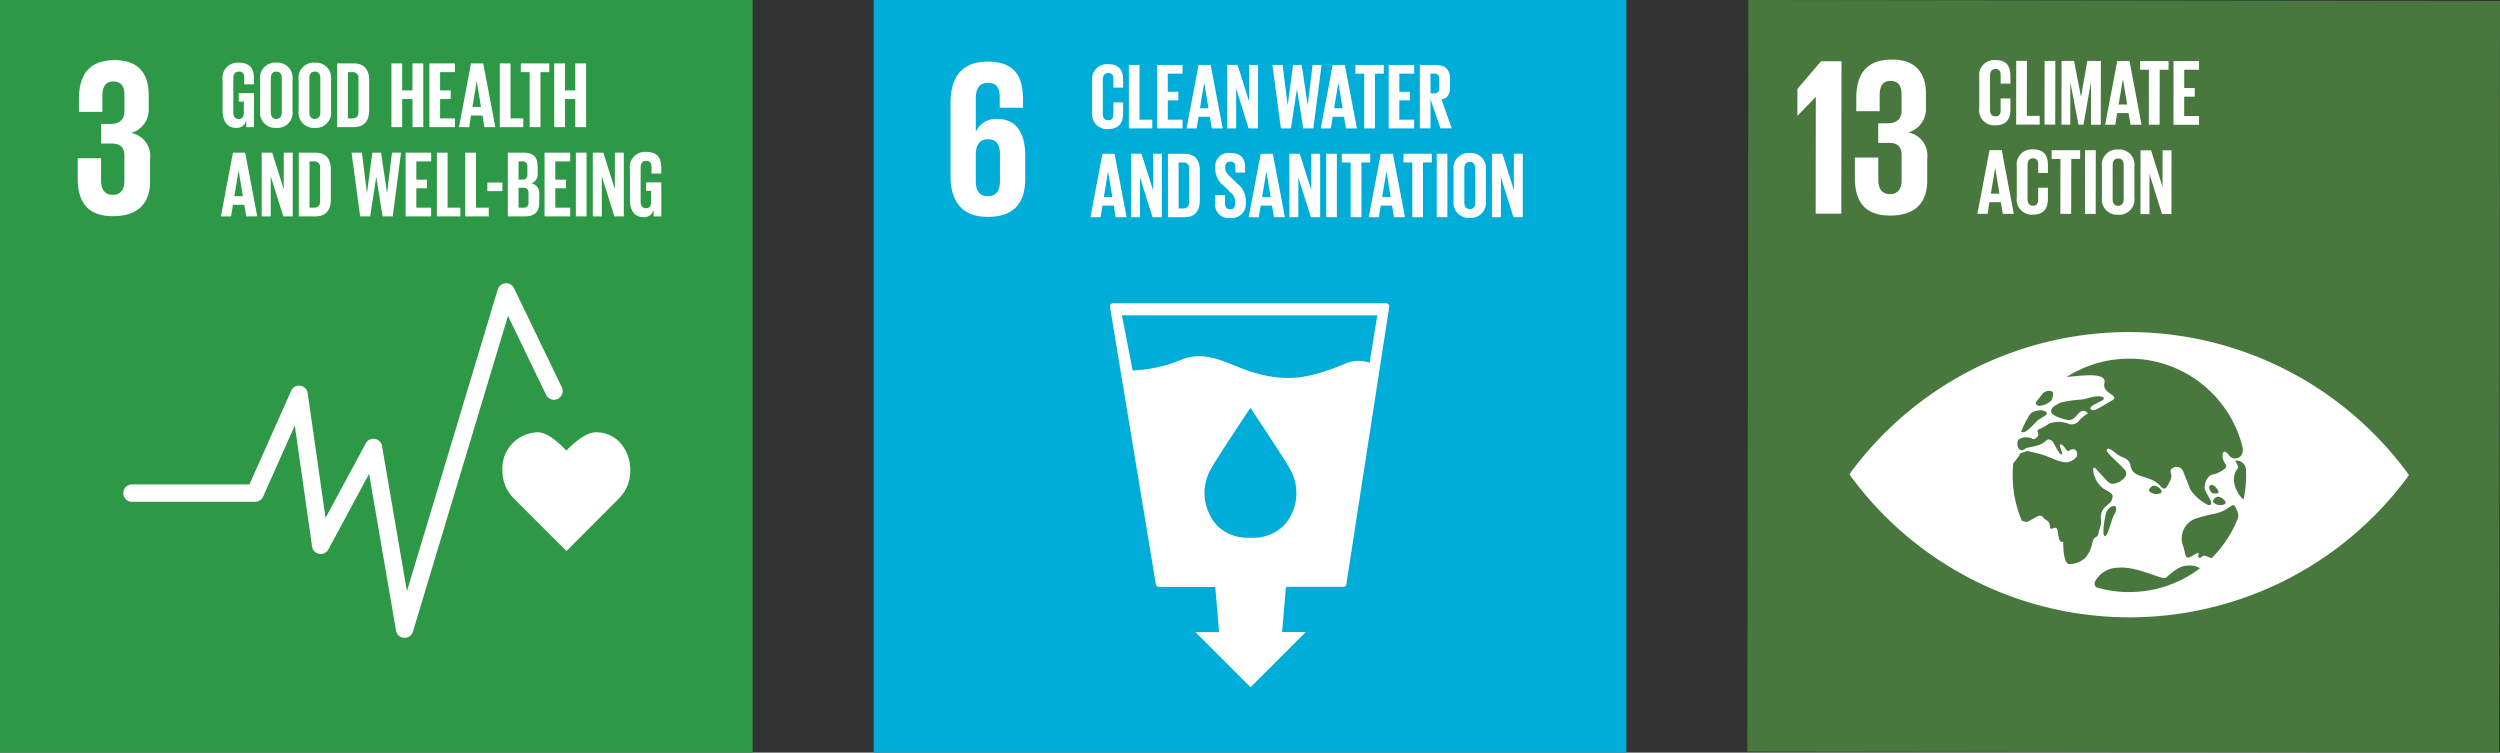 <svg xmlns="http://www.w3.org/2000/svg" xmlns:xlink="http://www.w3.org/1999/xlink" width="311.899" height="93.898" viewBox="0 0 311.899 93.898">
  <rect x="0" y="0" width="311.899" height="93.898" fill="#333333" stroke="none"/>
  <defs>
    <clipPath id="clip-path">
      <rect id="Rectangle_66100" data-name="Rectangle 66100" width="93.898" height="93.898" fill="none"/>
    </clipPath>
  </defs>
  <g id="Group_150454" data-name="Group 150454" transform="translate(-128 -2516.061)">
    <g id="Group_149659" data-name="Group 149659" transform="translate(128 2516.061)">
      <rect id="Rectangle_66097" data-name="Rectangle 66097" width="93.898" height="93.898" transform="translate(0 0)" fill="#2d9947"/>
      <g id="Group_149658" data-name="Group 149658" transform="translate(0 0)">
        <g id="Group_149657" data-name="Group 149657" clip-path="url(#clip-path)">
          <path id="Path_8428" data-name="Path 8428" d="M31.088,17.832c0-2.654-1.7-4.807-4.281-4.807-1.292,0-2.845,1.412-3.689,2.282-.849-.87-2.3-2.282-3.59-2.282a4.513,4.513,0,0,0-4.389,4.8,4.864,4.864,0,0,0,1.371,3.4l6.613,6.621,6.6-6.613,0-.008a4.865,4.865,0,0,0,1.371-3.4" transform="translate(47.544 40.907)" fill="#fff"/>
          <path id="Path_8429" data-name="Path 8429" d="M38.811,52.775h-.066a1.092,1.092,0,0,1-1.006-.9L34.381,32.312,29.3,41.745a1.087,1.087,0,0,1-2.033-.36l-2.157-15.1-3.954,8.878a1.086,1.086,0,0,1-.99.642H4.8a1.085,1.085,0,0,1,0-2.17H19.454l5.2-11.677a1.085,1.085,0,0,1,2.066.29l2.228,15.565,5.014-9.3a1.088,1.088,0,0,1,2.029.335L39.1,46.962,50.434,9.306a1.089,1.089,0,0,1,2.021-.161l5.967,12.364a1.088,1.088,0,0,1-1.959.948L51.71,12.607,39.851,52a1.082,1.082,0,0,1-1.039.774" transform="translate(11.668 26.8)" fill="#fff"/>
          <path id="Path_8430" data-name="Path 8430" d="M6.743,21.277c3.226,0,4.629-1.71,4.629-4.348v-2.8A2.92,2.92,0,0,0,9.016,10.9,3.047,3.047,0,0,0,11.2,7.812V6.156c0-2.691-1.292-4.344-4.236-4.344-3.308,0-4.46,1.963-4.46,4.766V8.263H5.422V6.325c0-1.176.369-1.851,1.379-1.851s1.371.675,1.371,1.71v2.05c0,1.01-.671,1.54-1.71,1.54h-1.2v2.443H6.6c1.122,0,1.569.534,1.569,1.544V16.9c0,1.01-.447,1.714-1.429,1.714-1.093,0-1.487-.733-1.487-1.851v-2.72H2.341v2.493c0,2.89,1.147,4.741,4.4,4.741" transform="translate(7.352 5.691)" fill="#fff"/>
          <path id="Path_8431" data-name="Path 8431" d="M8.724,5.689h1.9V9.933H9.663V9.068a1.207,1.207,0,0,1-1.279.961c-1.147,0-1.677-.915-1.677-2.149V4.037a1.885,1.885,0,0,1,2-2.149c1.478,0,1.913.82,1.913,2v.7H9.407V3.78c0-.5-.19-.778-.671-.778s-.691.344-.691.824V8.095c0,.476.2.82.658.82.431,0,.654-.248.654-.766v-1.4H8.724Z" transform="translate(21.065 5.93)" fill="#fff"/>
          <path id="Path_8432" data-name="Path 8432" d="M7.837,7.88V4.033A1.891,1.891,0,0,1,9.854,1.888a1.894,1.894,0,0,1,2.029,2.145V7.88a1.9,1.9,0,0,1-2.029,2.145A1.9,1.9,0,0,1,7.837,7.88m2.708.211V3.822c0-.48-.211-.82-.691-.82s-.679.34-.679.82V8.091c0,.48.211.82.679.82s.691-.34.691-.82" transform="translate(24.614 5.93)" fill="#fff"/>
          <path id="Path_8433" data-name="Path 8433" d="M9,7.88V4.033a1.891,1.891,0,0,1,2.017-2.145,1.894,1.894,0,0,1,2.029,2.145V7.88a1.9,1.9,0,0,1-2.029,2.145A1.9,1.9,0,0,1,9,7.88m2.708.211V3.822c0-.48-.211-.82-.691-.82s-.679.34-.679.82V8.091c0,.48.211.82.679.82s.691-.34.691-.82" transform="translate(28.257 5.93)" fill="#fff"/>
          <path id="Path_8434" data-name="Path 8434" d="M14.158,4.047V7.728c0,1.217-.505,2.132-1.938,2.132H10.158V1.91H12.22c1.433,0,1.938.9,1.938,2.137m-2.1,4.725c.551,0,.762-.327.762-.807V3.8a.7.7,0,0,0-.762-.8H11.5V8.771Z" transform="translate(31.903 5.999)" fill="#fff"/>
          <path id="Path_8435" data-name="Path 8435" d="M14.422,1.91V5.277H13.135V1.91H11.793V9.865h1.342V6.357h1.288V9.865h1.346V1.91Z" transform="translate(37.038 6)" fill="#fff"/>
          <path id="Path_8436" data-name="Path 8436" d="M12.937,1.91V9.865h3.188V8.771H14.275V6.357H15.6V5.277H14.275V3h1.851V1.91Z" transform="translate(40.632 6)" fill="#fff"/>
          <path id="Path_8437" data-name="Path 8437" d="M13.829,9.864l1.5-7.954h1.524l1.511,7.954H17l-.244-1.453h-1.42L15.1,9.864Zm1.677-2.522h1.068l-.526-3.188h-.012Z" transform="translate(43.433 5.999)" fill="#fff"/>
          <path id="Path_8438" data-name="Path 8438" d="M15.058,1.91V9.865h2.932V8.771H16.4V1.91Z" transform="translate(47.292 6)" fill="#fff"/>
          <path id="Path_8439" data-name="Path 8439" d="M15.692,1.91V3h1.1V9.865h1.35V3h1.1V1.91Z" transform="translate(49.285 6)" fill="#fff"/>
          <path id="Path_8440" data-name="Path 8440" d="M19.328,1.91V5.277H18.04V1.91H16.7V9.865H18.04V6.357h1.288V9.865h1.35V1.91Z" transform="translate(52.446 6)" fill="#fff"/>
          <path id="Path_8441" data-name="Path 8441" d="M6.656,12.554,8.159,4.6H9.683l1.511,7.954H9.824L9.575,11.1H8.159l-.236,1.453Zm1.677-2.522H9.4l-.53-3.188H8.863Z" transform="translate(20.904 14.447)" fill="#fff"/>
          <path id="Path_8442" data-name="Path 8442" d="M10.638,4.6V9.163L9.2,4.6H7.885v7.95H9.011V7.557l1.573,4.994h1.172V4.6Z" transform="translate(24.764 14.448)" fill="#fff"/>
          <path id="Path_8443" data-name="Path 8443" d="M13,6.737v3.681c0,1.217-.505,2.132-1.938,2.132H9V4.6h2.062C12.5,4.6,13,5.5,13,6.737m-2.1,4.725c.551,0,.762-.327.762-.807V6.488a.7.7,0,0,0-.762-.8H10.34v5.768Z" transform="translate(28.276 14.447)" fill="#fff"/>
          <path id="Path_8444" data-name="Path 8444" d="M13.665,7.636l-.749,4.911H11.661L10.593,4.6h1.288l.625,5.039h.008L13.185,4.6h1.089l.741,5.039h.008L15.636,4.6h1.126l-1.035,7.946H14.465l-.787-4.911Z" transform="translate(33.269 14.449)" fill="#fff"/>
          <path id="Path_8445" data-name="Path 8445" d="M12.221,4.6v7.95h3.188V11.462H13.558V9.043h1.325V7.967H13.558V5.689h1.851V4.6Z" transform="translate(38.382 14.448)" fill="#fff"/>
          <path id="Path_8446" data-name="Path 8446" d="M13.163,4.6v7.95h2.932V11.462H14.5V4.6Z" transform="translate(41.342 14.448)" fill="#fff"/>
          <path id="Path_8447" data-name="Path 8447" d="M14.018,4.6v7.95H16.95V11.462H15.356V4.6Z" transform="translate(44.027 14.448)" fill="#fff"/>
          <rect id="Rectangle_66098" data-name="Rectangle 66098" width="1.88" height="1.077" transform="translate(60.802 22.77)" fill="#fff"/>
          <path id="Path_8448" data-name="Path 8448" d="M15.3,4.6h1.934c1.337,0,1.785.625,1.785,1.752v.807a1.163,1.163,0,0,1-.8,1.267,1.2,1.2,0,0,1,1,1.325v1.056c0,1.126-.505,1.747-1.843,1.747H15.3Zm1.337,3.358h.468a.564.564,0,0,0,.634-.646V6.339a.563.563,0,0,0-.646-.646h-.455Zm0,1.019v2.484h.584a.574.574,0,0,0,.658-.642v-1.2c0-.422-.2-.646-.671-.646Z" transform="translate(48.056 14.447)" fill="#fff"/>
          <path id="Path_8449" data-name="Path 8449" d="M16.408,4.6v7.95H19.6V11.462H17.745V9.043h1.329V7.967H17.745V5.689H19.6V4.6Z" transform="translate(51.532 14.448)" fill="#fff"/>
          <rect id="Rectangle_66099" data-name="Rectangle 66099" width="1.333" height="7.95" transform="translate(71.845 19.047)" fill="#fff"/>
          <path id="Path_8450" data-name="Path 8450" d="M20.618,4.6V9.163L19.177,4.6H17.86v7.95h1.126V7.557l1.573,4.994h1.172V4.6Z" transform="translate(56.094 14.448)" fill="#fff"/>
          <path id="Path_8451" data-name="Path 8451" d="M21,8.378h1.9v4.244h-.961v-.865a1.207,1.207,0,0,1-1.279.961c-1.147,0-1.677-.915-1.677-2.145V6.726a1.885,1.885,0,0,1,2-2.149c1.478,0,1.913.82,1.913,2v.7H21.679V6.469c0-.5-.19-.778-.671-.778s-.691.344-.691.824v4.269c0,.476.2.82.658.82.431,0,.654-.248.654-.762V9.434H21Z" transform="translate(59.607 14.375)" fill="#fff"/>
        </g>
      </g>
    </g>
    <g id="Group_149662" data-name="Group 149662" transform="translate(237 2516.061)">
      <rect id="Rectangle_66101" data-name="Rectangle 66101" width="93.898" height="93.898" transform="translate(0 0)" fill="#00add8"/>
      <g id="Group_149661" data-name="Group 149661" transform="translate(0 0)">
        <g id="Group_149660" data-name="Group 149660" clip-path="url(#clip-path)">
          <path id="Path_8452" data-name="Path 8452" d="M41.872,9.271a.4.4,0,0,0-.306-.133H7.517a.41.41,0,0,0-.306.133.421.421,0,0,0-.087.323l5.722,34.6a.4.4,0,0,0,.393.335h7.018l.48,5.635-2.952,0,6.874,6.874,6.89-6.89-2.952,0,.48-5.627H36.22a.393.393,0,0,0,.393-.34l5.35-34.591a.411.411,0,0,0-.091-.323m-13.159,27.7a5.47,5.47,0,0,1-4.062,1.416,5.475,5.475,0,0,1-4.066-1.416,6.036,6.036,0,0,1-.754-7.358c.547-1.027,4.468-6.915,4.8-7.416V22.16l.017.017.017-.017V22.2c.323.5,4.248,6.389,4.8,7.416a6.03,6.03,0,0,1-.754,7.358m10.8-20.422a4.231,4.231,0,0,0-3.217.195c-4.224,1.714-7.1,2.331-11.544.936-2.795-.874-5.416-2.708-8.509-1.59a17.6,17.6,0,0,1-6.29,1.424L8.614,10.637H40.481Z" transform="translate(22.358 28.7)" fill="#fff"/>
          <path id="Path_8453" data-name="Path 8453" d="M6.949,21.227c3.375,0,4.687-1.843,4.687-4.774V13.662c0-3.1-1.23-4.658-3.52-4.658A2.718,2.718,0,0,0,5.5,10.54H5.467V6.461c0-1.143.364-1.954,1.507-1.954s1.478.671,1.478,1.843V7.608h2.9V6.6c0-2.791-.919-4.745-4.435-4.745-3.35,0-4.6,2.149-4.6,5.11v9.209c0,2.932,1.279,5.052,4.633,5.052M5.467,13.273c.058-1.06.505-1.731,1.507-1.731,1.089,0,1.507.671,1.507,1.9v3.3c0,1.2-.443,1.9-1.532,1.9-1.064,0-1.482-.725-1.482-1.9Z" transform="translate(7.274 5.832)" fill="#fff"/>
          <path id="Path_8454" data-name="Path 8454" d="M6.582,7.9V4.071A1.867,1.867,0,0,1,8.565,1.934c1.47,0,1.88.816,1.88,1.983v.936H9.232V3.814c0-.493-.166-.77-.642-.77s-.679.34-.679.816V8.108c0,.476.2.816.679.816s.642-.3.642-.77V6.7h1.213V8.058c0,1.135-.468,1.975-1.88,1.975A1.872,1.872,0,0,1,6.582,7.9" transform="translate(20.672 6.074)" fill="#fff"/>
          <path id="Path_8455" data-name="Path 8455" d="M7.689,1.957V9.87h2.919V8.785H9.018V1.957Z" transform="translate(24.148 6.146)" fill="#fff"/>
          <path id="Path_8456" data-name="Path 8456" d="M8.539,1.957V9.87h3.176V8.785H9.869V6.375h1.321V5.307H9.869V3.042h1.847V1.957Z" transform="translate(26.82 6.146)" fill="#fff"/>
          <path id="Path_8457" data-name="Path 8457" d="M9.427,9.87l1.495-7.913h1.515l1.5,7.913H12.578l-.244-1.445H10.922L10.686,9.87ZM11.1,7.361H12.16l-.526-3.172h-.012Z" transform="translate(29.607 6.146)" fill="#fff"/>
          <path id="Path_8458" data-name="Path 8458" d="M13.387,1.957V6.5L11.955,1.957h-1.3V9.87h1.118V4.9L13.329,9.87H14.5V1.957Z" transform="translate(33.45 6.146)" fill="#fff"/>
          <path id="Path_8459" data-name="Path 8459" d="M15.069,4.98l-.745,4.89h-1.25l-1.06-7.913h1.279l.621,5.019h.012l.667-5.019h1.081l.737,5.019h.012l.6-5.019H18.15L17.123,9.87H15.864l-.783-4.89Z" transform="translate(37.731 6.146)" fill="#fff"/>
          <path id="Path_8460" data-name="Path 8460" d="M13.469,9.87l1.495-7.913h1.515L17.986,9.87H16.62l-.244-1.445H14.964L14.732,9.87Zm1.669-2.509H16.2l-.522-3.172h-.012Z" transform="translate(42.302 6.146)" fill="#fff"/>
          <path id="Path_8461" data-name="Path 8461" d="M14.514,1.957V3.042h1.1V9.87h1.337V3.042h1.1V1.957Z" transform="translate(45.586 6.146)" fill="#fff"/>
          <path id="Path_8462" data-name="Path 8462" d="M15.517,1.957V9.87h3.176V8.785H16.846V6.375h1.321V5.307H16.846V3.042h1.847V1.957Z" transform="translate(48.734 6.146)" fill="#fff"/>
          <path id="Path_8463" data-name="Path 8463" d="M17.785,6.238V9.866H16.456V1.957h1.938c1.337,0,1.83.663,1.83,1.772V4.744c0,.853-.3,1.354-1.06,1.528l1.271,3.594h-1.4Zm0-3.2V5.5h.443a.576.576,0,0,0,.654-.654V3.684c0-.435-.2-.642-.654-.642Z" transform="translate(51.683 6.146)" fill="#fff"/>
          <path id="Path_8464" data-name="Path 8464" d="M6.531,12.546,8.026,4.633H9.541l1.5,7.913H9.682L9.438,11.1H8.026L7.79,12.546ZM8.2,10.037H9.264L8.738,6.865H8.721Z" transform="translate(20.512 14.551)" fill="#fff"/>
          <path id="Path_8465" data-name="Path 8465" d="M10.5,4.633V9.175L9.058,4.633h-1.3v7.913H8.872V7.577l1.565,4.969H11.6V4.633Z" transform="translate(24.353 14.55)" fill="#fff"/>
          <path id="Path_8466" data-name="Path 8466" d="M12.845,6.754v3.665c0,1.213-.5,2.124-1.921,2.124H8.866V4.634h2.058c1.42,0,1.921.894,1.921,2.12m-2.087,4.7c.547,0,.758-.327.758-.807V6.51a.691.691,0,0,0-.758-.791H10.2v5.739Z" transform="translate(27.845 14.554)" fill="#fff"/>
          <path id="Path_8467" data-name="Path 8467" d="M10.289,10.912V9.848h1.238v1.085c0,.447.2.7.654.7.418,0,.6-.277.6-.7v-.3a1.422,1.422,0,0,0-.6-1.118l-.783-.783A2.662,2.662,0,0,1,10.3,6.618V6.349A1.65,1.65,0,0,1,12.169,4.61c1.329,0,1.855.654,1.855,1.8v.642H12.811V6.362c0-.455-.211-.675-.629-.675a.582.582,0,0,0-.634.65V6.5c0,.443.244.7.634,1.072l.849.841a2.65,2.65,0,0,1,1.077,2.054v.385a1.714,1.714,0,0,1-1.938,1.855,1.648,1.648,0,0,1-1.88-1.8" transform="translate(32.315 14.479)" fill="#fff"/>
          <path id="Path_8468" data-name="Path 8468" d="M11.3,12.546l1.495-7.913H14.31l1.5,7.913H14.451L14.207,11.1H12.795l-.236,1.445Zm1.669-2.509h1.064l-.526-3.172h-.012Z" transform="translate(35.49 14.551)" fill="#fff"/>
          <path id="Path_8469" data-name="Path 8469" d="M15.264,4.633V9.175L13.828,4.633h-1.3v7.913h1.122V7.577l1.561,4.969H16.37V4.633Z" transform="translate(39.331 14.55)" fill="#fff"/>
          <rect id="Rectangle_66102" data-name="Rectangle 66102" width="1.329" height="7.913" transform="translate(56.458 19.18)" fill="#fff"/>
          <path id="Path_8470" data-name="Path 8470" d="M14.106,4.633V5.722h1.1v6.824h1.346V5.722h1.093V4.633Z" transform="translate(44.302 14.55)" fill="#fff"/>
          <path id="Path_8471" data-name="Path 8471" d="M14.917,12.546l1.495-7.913h1.515l1.507,7.913H18.068L17.82,11.1H16.412l-.236,1.445Zm1.669-2.509H17.65l-.526-3.172h-.012Z" transform="translate(46.85 14.551)" fill="#fff"/>
          <path id="Path_8472" data-name="Path 8472" d="M15.962,4.633V5.722h1.1v6.824H18.4V5.722h1.1V4.633Z" transform="translate(50.133 14.55)" fill="#fff"/>
          <rect id="Rectangle_66103" data-name="Rectangle 66103" width="1.329" height="7.913" transform="translate(70.247 19.18)" fill="#fff"/>
          <path id="Path_8473" data-name="Path 8473" d="M17.472,10.573V6.747a1.883,1.883,0,0,1,2-2.137A1.886,1.886,0,0,1,21.5,6.747v3.826a1.891,1.891,0,0,1-2.021,2.137,1.889,1.889,0,0,1-2-2.137m2.7.211V6.54c0-.48-.211-.82-.691-.82-.464,0-.675.34-.675.82v4.244c0,.48.211.816.675.816.48,0,.691-.335.691-.816" transform="translate(54.874 14.479)" fill="#fff"/>
          <path id="Path_8474" data-name="Path 8474" d="M21.369,4.633V9.175L19.932,4.633h-1.3v7.913h1.118V7.577l1.565,4.969h1.164V4.633Z" transform="translate(58.504 14.55)" fill="#fff"/>
        </g>
      </g>
    </g>
    <g id="Group_149665" data-name="Group 149665" transform="translate(346 2516.061)">
      <rect id="Rectangle_66105" data-name="Rectangle 66105" width="93.769" height="93.772" transform="translate(0 93.77) rotate(-89.922)" fill="#48783e"/>
      <g id="Group_149664" data-name="Group 149664" transform="translate(0.001 0)">
        <g id="Group_149663" data-name="Group 149663" clip-path="url(#clip-path)">
          <path id="Path_8475" data-name="Path 8475" d="M72.6,27.459a43.146,43.146,0,0,0-69.253-.1c-.108.149-.195.277-.269.389.07.112.161.24.269.389a43.142,43.142,0,0,0,69.248.1c.112-.149.2-.277.269-.389-.07-.112-.157-.24-.265-.389M26.327,18.793c.19-.277.816-1.064.894-1.164a1.1,1.1,0,0,1,.7-.286c.224-.046.518.079.555.248a2.024,2.024,0,0,1-.2.923,2.413,2.413,0,0,1-1.544.7c-.34-.054-.472-.319-.41-.418m-.745,1.482.075-.087A1.934,1.934,0,0,1,26.8,19.77c.364-.062.849.124.9.364s-.907.675-1.085.841c-.505.464-1.292,1.4-1.751,1.507a.556.556,0,0,1-.377-.041,14.317,14.317,0,0,1,1.089-2.166m7.8,16.057a4.138,4.138,0,0,1-.9,1.863,3.006,3.006,0,0,1-1.983.754c-.663-.046-.754-1.814-.754-2.725,0-.311-.443.617-.671-1.275-.149-1.209-.928.128-.981-.679s-.443-.65-.849-1.151-.915.046-1.482.3-.331.381-1.135.128l-.05-.021a14.524,14.524,0,0,1-1.139-5.669c0-.493.029-.973.075-1.453a.98.98,0,0,1,.091-.137c.77-.907.754-1.122.754-1.122l.853-.294a14.076,14.076,0,0,1,2.385.6c.841.319,2.17,1.035,2.944.72.559-.228.994-.534.944-1-.062-.58-.522-.72-1.081-.327-.2.145-.642-.882-.981-.828s.422,1.2.132,1.25-.878-1.2-.977-1.4-.551-.7-.956-.323c-.861.816-2.257.762-2.538.973-.849.634-1.077-.211-1.056-.729.033-.12.07-.236.108-.352a1.741,1.741,0,0,1,1.623-.178c.373.248.646-.066.791-.215a.522.522,0,0,0,0-.592c-.1-.2.186-.352.385-.406a9.909,9.909,0,0,0,1.106-.654,3.639,3.639,0,0,1,2.211-.008,1.16,1.16,0,0,0,1.449-.294,3.9,3.9,0,0,1,1.056-.874c.215-.1-.518-.783-1.118-.041s-.911.807-1.193.807-1.963-.422-2.17-.952.526-.928,1.151-1.23a15.325,15.325,0,0,1,2.749-.385c.882-.195,2.012-.634,2.58-.244s-2.377,1.043-1.412,1.565c.344.19,1.9-.89,2.431-1.164,1.255-.646-1.213-.861-.89-2.174.364-1.486-3.023-.915-4.712-.791a14.551,14.551,0,0,1,21.983,8.89,2.274,2.274,0,0,1-.07.675.952.952,0,0,1-1.706.128c-.149-.211-.77-.8-.749.207s.977,1.114.046,1.714a3.635,3.635,0,0,1-1.528.613,1.957,1.957,0,0,0-.745,1.743c.1.559,1.429,2.079.443,2.012a5.691,5.691,0,0,1-2.257-1.971c-.3-.8-.629-1.594-.865-2.2a.867.867,0,0,0-1.371-.406c-.518.352.145.708-.232,1.466s-.638,1.433-1.184.807c-1.42-1.631-3.486-.832-3.805-2.642-.174-.981-1.019-.89-1.723-1.449s-1.106-.857-1.226-.455c-.108.352,2.219,2.2,2.385,2.679.244.7-.7,1.321-1.391,1.486s-.994-.389-1.673-1.1-.973-1.209-1.019-.658a3.172,3.172,0,0,0,1.333,2.418c.588.377,1.246.547,1.056,1.151s0,.265-.667.915a1.779,1.779,0,0,0-.741,1.772c.046.911-.19.961-.331,1.714s-.468.1-.758,1.213M49,30.548c.493-.037,1.226.638.936.9a1.3,1.3,0,0,1-1.383-.124c-.369-.286.228-.758.447-.774m-.617-.447c-.157-.058-.294-.207-.414-.567a.329.329,0,0,1,.476-.418,1.424,1.424,0,0,1,.687.836c0,.24-.588.211-.749.149m-6.422-.037a1.322,1.322,0,0,1-1.4-.124c-.364-.286.236-.758.455-.774.489-.046,1.226.642.94.9m-5.95,2.882c-.2.331-.754,2.778-1.118,2.493s.149-2.84.257-3.035c.576-1.052,1.822-1,.861.542m1.967,9.495a14.476,14.476,0,0,1-4.091-.592.6.6,0,0,1-.178-.712A3.252,3.252,0,0,1,36.563,39.4c2.364-.228,5.462,1.54,5.958,1.255s1.495-1.582,2.956-1.524a2.329,2.329,0,0,1,1.329.335,14.513,14.513,0,0,1-8.828,2.969m10.273-4.223a2.738,2.738,0,0,1-.46-.17c-.791-.406-.7.24-1.089.1s.443-1.048-.733-.286-.853-.12-1.358-1.412a2.644,2.644,0,0,1,1.507-3.114,19.516,19.516,0,0,1,2.646-.691c1.747-.435,2.12-1.474,2.435-.841.062.12.116.232.17.335a2.282,2.282,0,0,1,.224.952,14.578,14.578,0,0,1-3.342,5.13m4-7.346c-.389-.108-2.021-2.368-.725-3.855.211-.244-.435-.965-.257-.977a1.186,1.186,0,0,1,1.267,1.019c.012.277.025.559.025.841a14.9,14.9,0,0,1-.311,2.973" transform="translate(9.664 31.426)" fill="#fff"/>
          <path id="Path_8476" data-name="Path 8476" d="M7.014,1.85,6.989,20.86l-3.2,0,.017-14.55H3.784L1.536,8.628H1.507l.008-3.337L4.459,1.846Z" transform="translate(4.732 5.797)" fill="#fff"/>
          <path id="Path_8477" data-name="Path 8477" d="M12.111,6.147V7.8a3.05,3.05,0,0,1-2.19,3.085,2.92,2.92,0,0,1,2.348,3.226l0,2.807c0,2.633-1.408,4.344-4.633,4.339-3.25-.008-4.4-1.859-4.393-4.745v-2.5l2.919,0,0,2.72c0,1.122.389,1.847,1.482,1.851.981,0,1.429-.7,1.433-1.71l0-3.139c0-1.01-.447-1.544-1.569-1.544H6.157l0-2.443,1.2,0c1.039,0,1.71-.53,1.714-1.54V6.168c0-1.035-.36-1.706-1.366-1.71S6.339,5.128,6.335,6.3l0,1.938-2.915,0V6.557c0-2.807,1.159-4.77,4.468-4.762,2.944,0,4.232,1.66,4.228,4.352" transform="translate(10.169 5.638)" fill="#fff"/>
          <path id="Path_8478" data-name="Path 8478" d="M6.987,7.8l0-3.847a1.879,1.879,0,0,1,2-2.145c1.474,0,1.884.824,1.884,2l0,.936H9.654V3.7c0-.493-.161-.774-.642-.778s-.679.344-.683.824l0,4.265c0,.48.2.824.679.824s.646-.306.646-.774V6.6h1.221l0,1.375c0,1.139-.472,1.983-1.888,1.979A1.882,1.882,0,0,1,6.987,7.8" transform="translate(21.944 5.685)" fill="#fff"/>
          <path id="Path_8479" data-name="Path 8479" d="M8.107,1.834,8.1,9.788l2.932,0,0-1.093-1.6,0,.008-6.861Z" transform="translate(25.436 5.76)" fill="#fff"/>
          <path id="Path_8480" data-name="Path 8480" d="M8.953,9.788h1.337l.012-7.95-1.337,0Z" transform="translate(28.119 5.761)" fill="#fff"/>
          <path id="Path_8481" data-name="Path 8481" d="M13.153,4.631H13.12L12.209,9.79h-.621l-.994-5.163h-.021l-.008,5.159h-1.1l.008-7.95h1.561l.865,4.48h.008l.783-4.476h1.689l-.012,7.954-1.217,0Z" transform="translate(29.722 5.766)" fill="#fff"/>
          <path id="Path_8482" data-name="Path 8482" d="M10.78,9.787l1.511-7.95,1.528,0,1.5,7.954-1.371,0L13.7,8.338h-1.42l-.236,1.453ZM12.461,7.27h1.068L13,4.081H13Z" transform="translate(33.856 5.77)" fill="#fff"/>
          <path id="Path_8483" data-name="Path 8483" d="M11.832,2.928l1.1,0-.008,6.857,1.346,0,.012-6.861h1.106V1.843l-3.553,0Z" transform="translate(37.162 5.776)" fill="#fff"/>
          <path id="Path_8484" data-name="Path 8484" d="M12.839,9.794l3.188,0V8.7H14.176l0-2.418,1.321,0,0-1.081H14.18l0-2.277,1.851,0V1.844l-3.184,0Z" transform="translate(40.322 5.778)" fill="#fff"/>
          <path id="Path_8485" data-name="Path 8485" d="M6.931,12.469,8.442,4.523H9.97l1.5,7.954-1.371,0L9.854,11.02H8.434L8.2,12.473ZM8.612,9.951H9.68L9.155,6.763H9.146Z" transform="translate(21.768 14.206)" fill="#fff"/>
          <path id="Path_8486" data-name="Path 8486" d="M8.118,10.493l0-3.847a1.879,1.879,0,0,1,2-2.145c1.474,0,1.884.824,1.884,2l0,.936H10.785V6.389c0-.489-.161-.77-.642-.774s-.683.344-.683.824l0,4.265c0,.48.2.824.679.824s.646-.306.646-.774V9.288H12l0,1.375c0,1.139-.472,1.983-1.888,1.979a1.882,1.882,0,0,1-1.992-2.149" transform="translate(25.496 14.137)" fill="#fff"/>
          <path id="Path_8487" data-name="Path 8487" d="M9.167,5.618l1.1,0-.008,6.857,1.346,0,.012-6.861h1.106V4.529l-3.557,0Z" transform="translate(28.792 14.21)" fill="#fff"/>
          <path id="Path_8488" data-name="Path 8488" d="M10.173,12.479l1.337,0,.012-7.954-1.337,0Z" transform="translate(31.949 14.213)" fill="#fff"/>
          <path id="Path_8489" data-name="Path 8489" d="M10.684,10.492l0-3.847a1.889,1.889,0,0,1,2.021-2.141,1.893,1.893,0,0,1,2.025,2.149l0,3.847A1.9,1.9,0,0,1,12.7,12.641a1.9,1.9,0,0,1-2.016-2.149m2.708.215,0-4.269c0-.48-.207-.82-.691-.82-.468,0-.679.34-.679.82l-.008,4.269c0,.48.211.82.683.82s.691-.34.691-.82" transform="translate(33.555 14.149)" fill="#fff"/>
          <path id="Path_8490" data-name="Path 8490" d="M11.844,12.482H12.97l0-4.994,1.565,5h1.172l.012-7.95-1.114,0L14.6,9.1,13.165,4.532l-1.313,0Z" transform="translate(37.198 14.221)" fill="#fff"/>
        </g>
      </g>
    </g>
  </g>
</svg>
